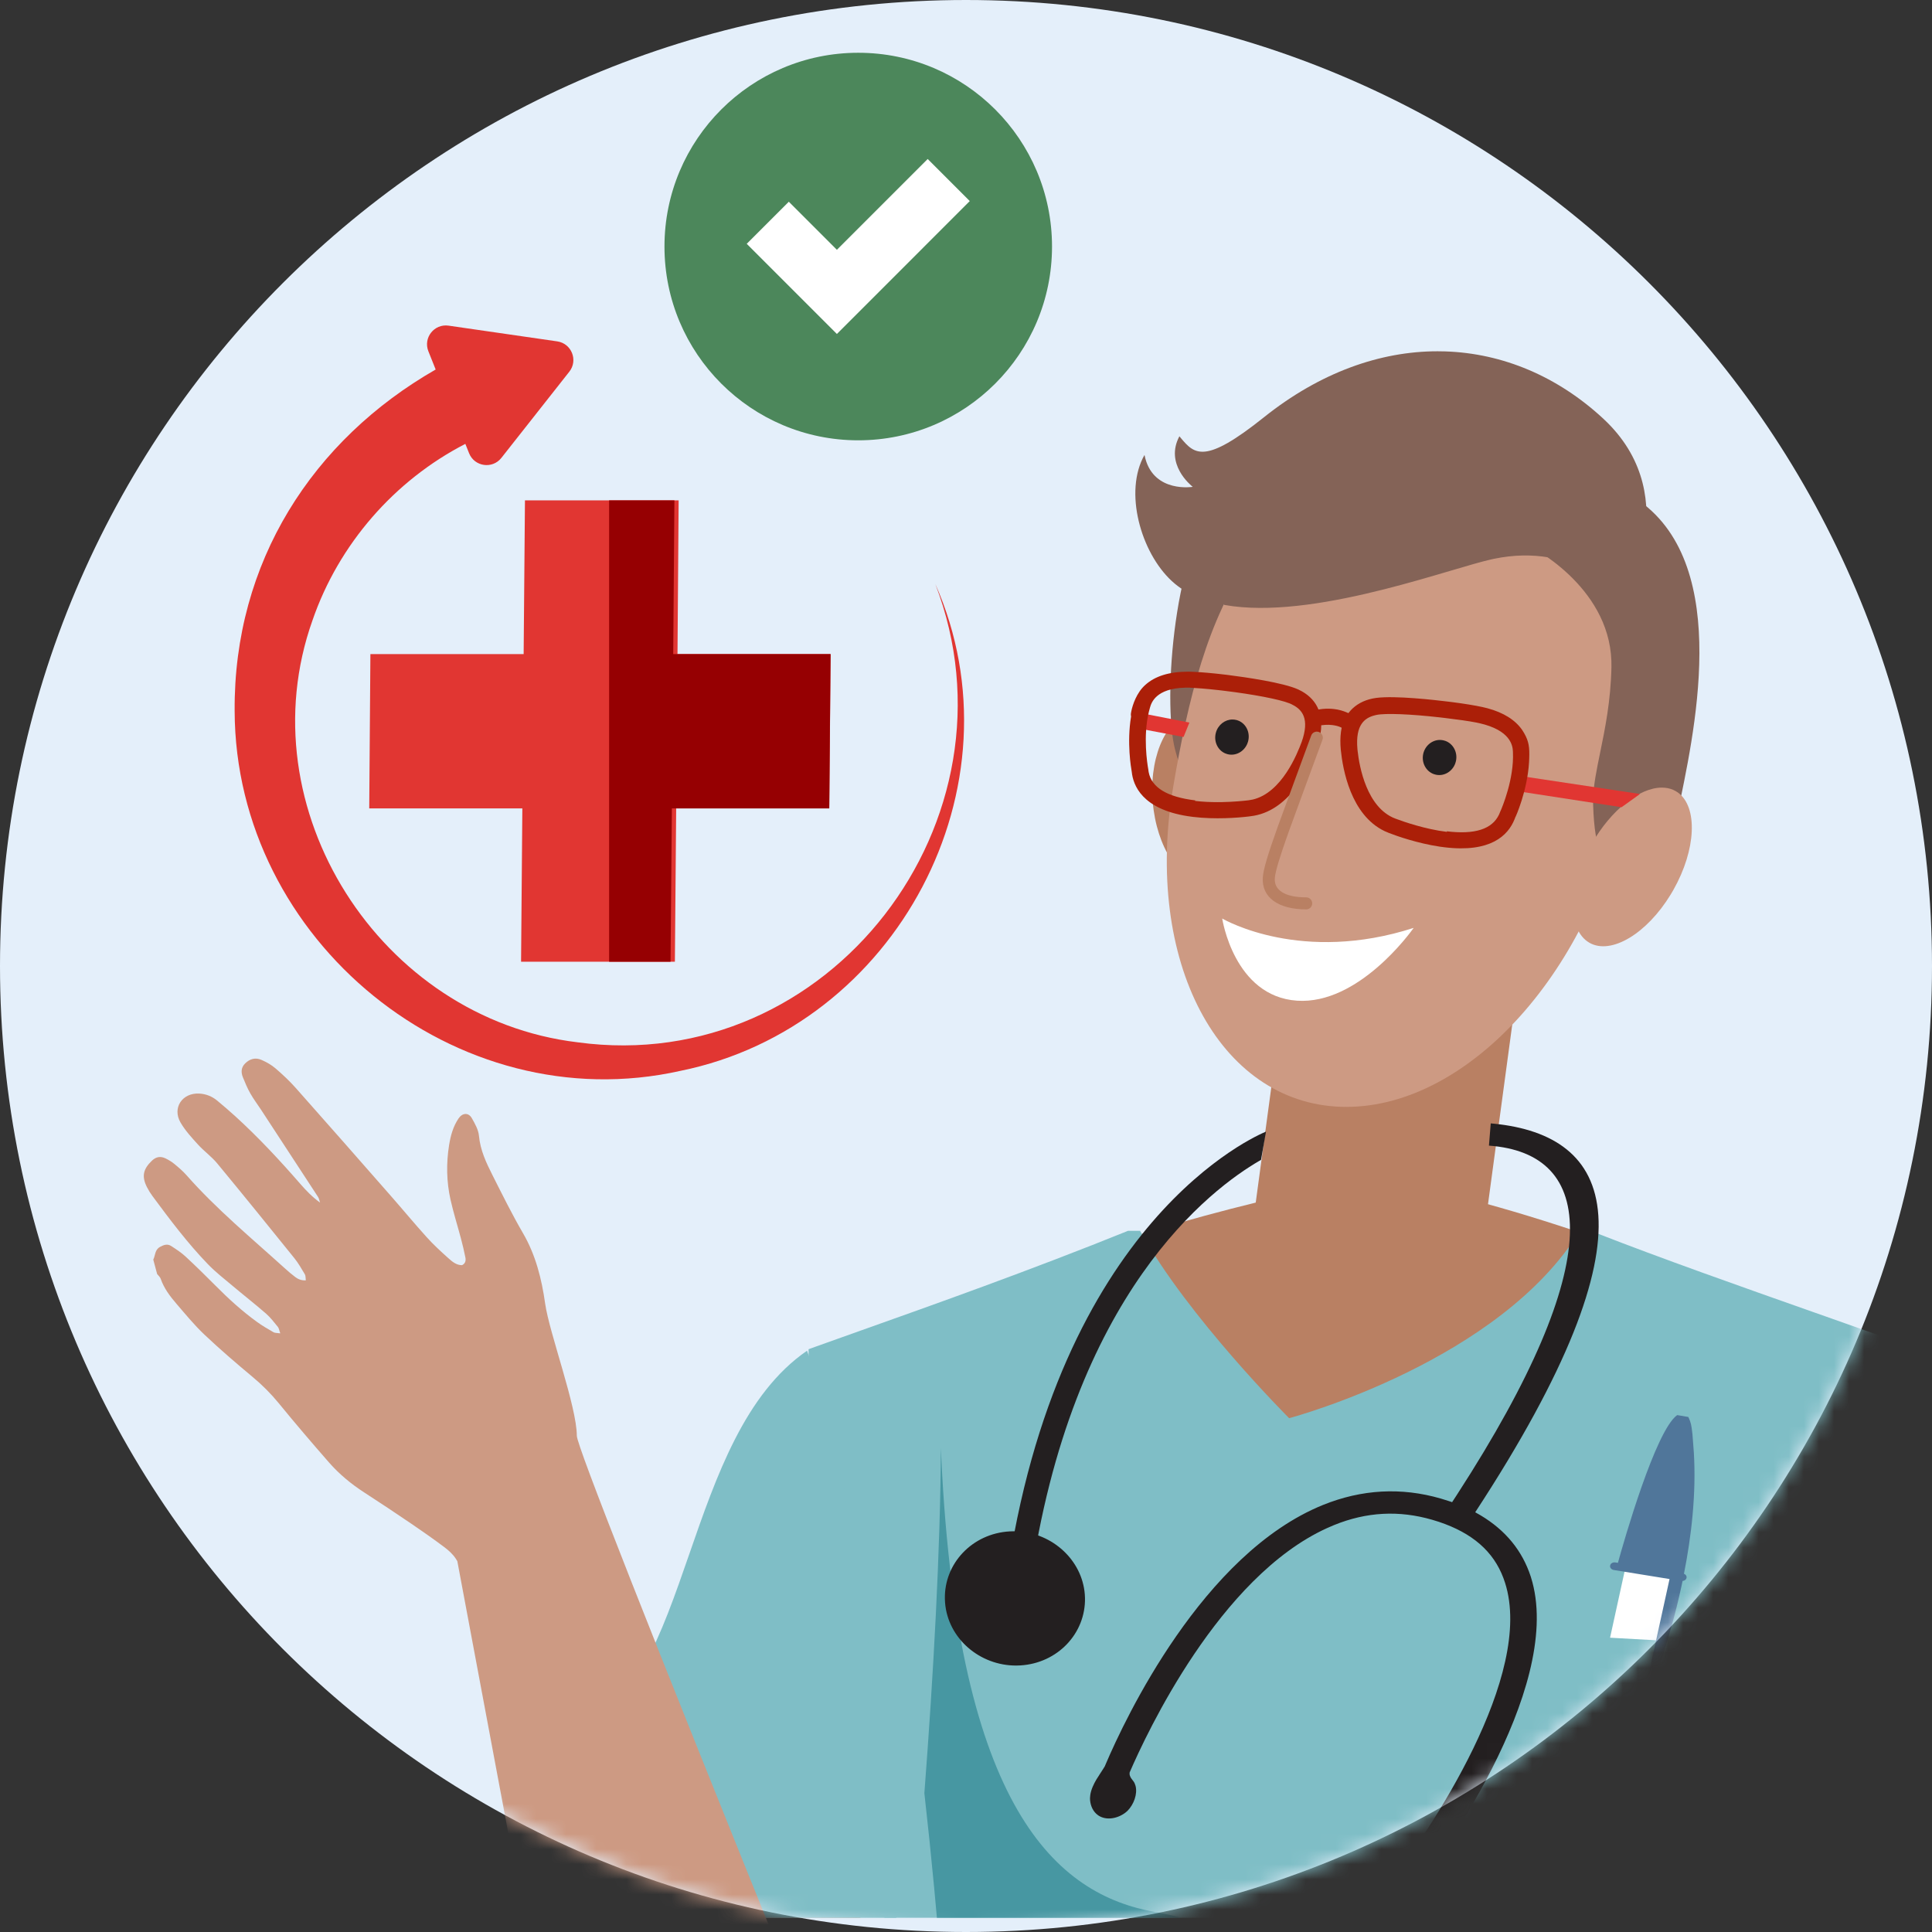 <?xml version="1.0" encoding="UTF-8"?>
<svg width="128px" height="128px" viewBox="0 0 128 128" version="1.1" xmlns="http://www.w3.org/2000/svg" xmlns:xlink="http://www.w3.org/1999/xlink">
    <rect x="0" y="0" width="128" height="128" fill="#333333" stroke="none"/>
    <title>01_Basics_Icons_Illustrations/06_illustrations_128x128/People/y02-doctor-man-available</title>
    <defs>
        <path d="M128,64 C128,28.654 99.347,0 64,0 C28.654,0 0,28.654 0,64 C0,99.347 28.654,128 64,128 C99.347,128 128,99.347 128,64 Z" id="path-1"></path>
    </defs>
    <g id="01_Basics_Icons_Illustrations/06_illustrations_128x128/People/y02-doctor-man-available" stroke="none" stroke-width="1" fill="none" fill-rule="evenodd">
        <g id="y02-doctor-man-available">
            <path d="M128,64 C128,28.654 99.347,0 64,0 C28.654,0 0,28.654 0,64 C0,99.347 28.654,128 64,128 C99.347,128 128,99.347 128,64 Z" id="Path" fill="#E4EFFA" fill-rule="nonzero"></path>
            <g id="Clipped">
                <mask id="mask-2" fill="white">
                    <use xlink:href="#path-1"></use>
                </mask>
                <g id="Path"></g>
                <g id="Group" mask="url(#mask-2)">
                    <g transform="translate(9.528, 3.496)">
                        <path d="M81.694,74.704 L81.114,74.635 C76.78,75.308 65.384,77.817 54.476,82.463 L79.852,113.898 L109.899,83.851 C103.935,81.22 90.143,75.798 81.694,74.704 Z" id="Path" fill="#B98063" fill-rule="evenodd"></path>
                        <polygon id="Path" fill="#B98063" fill-rule="evenodd" points="76.314 56.581 72.904 81.832 88.307 81.832 91.716 56.581"></polygon>
                        <path d="M95.862,78.05 L96.253,78.205 C100.562,79.889 105.842,81.752 110.607,83.433 L110.666,83.454 L111.416,83.718 C114.148,84.682 116.679,85.578 118.713,86.333 L118.453,87.162 C118.086,88.26 117.641,89.335 117.194,90.414 L117.193,90.416 L116.818,91.327 C116.446,92.239 116.089,93.159 115.789,94.105 L115.54,94.853 C114.924,96.614 114.085,98.492 113.252,100.354 L112.906,101.13 C112.216,102.679 111.554,104.204 111.054,105.631 L110.558,107.094 C110.069,108.551 109.6,109.991 109.147,111.42 L108.982,113.88 C108.772,117.152 108.604,120.39 108.482,123.563 L49.068,123.563 L48.822,121.096 C47.885,112.014 46.565,102.508 45.008,93.268 L44.783,92.3 C44.501,91.008 44.286,89.711 44.162,88.406 L44.088,87.992 L44.014,87.579 L44.095,87.579 L44.065,87.018 C44.049,86.643 44.042,86.268 44.042,85.893 L44.475,85.736 C45.366,85.416 46.408,85.045 47.567,84.633 C52.211,82.983 58.752,80.658 65.206,78.05 L66.009,78.05 L66.04,78.108 C69.166,83.756 75.881,90.463 75.881,90.463 C76.311,90.347 89.873,86.636 95.133,78.05 L95.862,78.05 Z" id="Path" fill="#7FBEC6" fill-rule="evenodd"></path>
                        <path d="M52.84,93.158 L52.808,92.435 C52.773,99.225 52.318,107.41 51.714,115.309 C51.95,117.401 52.165,119.475 52.358,121.523 L52.544,123.562 L68.725,123.562 C68.329,123.452 67.911,123.353 67.466,123.264 L67.011,123.18 C60.481,122.032 53.95,116.36 52.84,93.158 Z" id="Path" fill="#4797A2" fill-rule="evenodd"></path>
                        <path d="M116.744,87.342 L116.902,86.577 C108.641,94.012 108.348,97.697 107.643,106.545 L107.642,106.549 C107.596,107.148 107.545,107.769 107.491,108.417 L107.436,109.074 C106.66,118.089 103.609,120.68 94.871,123.437 L94.407,123.581 L108.49,123.581 C108.611,120.408 108.78,117.169 108.991,113.897 L109.156,111.437 C109.609,110.007 110.077,108.569 110.566,107.113 L111.062,105.65 C111.563,104.224 112.224,102.698 112.915,101.149 L113.261,100.372 C113.735,99.313 114.21,98.249 114.646,97.203 L115.066,96.166 C115.642,92.912 116.213,89.932 116.744,87.342 Z" id="Path" fill="#4797A2" fill-rule="evenodd"></path>
                        <path d="M47.544,123.566 L37.011,120.977 C36.987,121.761 36.951,122.634 36.906,123.566 L47.544,123.566 Z" id="Path" fill="#CD9A83" fill-rule="evenodd"></path>
                        <path d="M44.175,86.629 L43.941,85.992 C39.824,88.829 37.931,94.293 36.143,99.454 C35.206,102.155 34.299,104.773 33.117,106.889 C30.444,111.67 29.202,113.392 28.879,113.694 L28.853,113.717 C31.582,118.025 34.336,121.322 38.807,123.331 L39.352,123.566 L49.851,123.566 C49.135,113.711 47.409,95.762 44.175,86.629 Z" id="Path" fill="#7FBEC6" fill-rule="evenodd"></path>
                        <path d="M118.198,86.353 L118.059,86.346 C115.44,86.348 108.414,93.316 107.996,123.584 L121.986,123.584 C126.203,121.576 129.438,118.631 131.958,115.139 L132.33,114.611 C132.075,114.386 130.971,112.762 128.586,108.081 L128.365,107.647 C127.274,105.494 126.481,102.847 125.662,100.118 C124.154,95.09 122.561,89.779 118.874,86.74 L118.449,86.407 C118.371,86.381 118.288,86.363 118.198,86.353 Z" id="Path" fill="#7FBEC6" fill-rule="evenodd"></path>
                        <path d="M57.901,97.961 L57.644,97.954 C57.548,97.954 57.452,97.957 57.355,97.963 C54.886,98.108 53.023,100.084 53.073,102.433 L53.085,102.686 C53.271,105.057 55.386,106.866 57.811,106.851 L58.072,106.842 C60.543,106.695 62.403,104.72 62.355,102.373 L62.342,102.12 C62.159,99.861 60.204,98.085 57.901,97.961 Z" id="Path" fill="#231F20" fill-rule="evenodd"></path>
                        <path d="M74.018,73.348 L74.348,71.477 C73.796,71.704 60.509,77.29 57.124,101.387 C57.083,101.726 57.321,102.022 57.686,102.112 L57.828,102.134 L57.902,102.142 L57.976,102.149 C58.307,102.124 58.579,101.944 58.671,101.674 L58.699,101.552 C61.427,82.111 70.783,75.233 73.904,73.414 L74.018,73.348 Z" id="Path" fill="#231F20" fill-rule="evenodd"></path>
                        <path d="M89.473,70.953 L89.238,70.931 L89.118,72.405 C96.157,72.917 97.077,79.971 87.017,95.506 L86.678,96.027 L86.551,95.983 L86.424,95.942 C83.796,95.066 81.178,95.103 78.606,96.027 L78.125,96.211 C70.132,99.448 64.993,110.423 63.742,113.351 L63.669,113.523 L63.616,113.609 L63.563,113.695 C63.481,113.815 63.404,113.937 63.326,114.062 C63.308,114.092 63.29,114.121 63.271,114.151 L63.117,114.39 C62.929,114.707 62.761,115.063 62.706,115.423 L62.687,115.638 C62.687,115.997 62.81,116.398 63.1,116.67 L63.235,116.779 C63.799,117.157 64.577,116.964 65.064,116.571 L65.18,116.468 C65.58,116.063 65.848,115.368 65.705,114.822 L65.649,114.664 C65.613,114.576 65.554,114.501 65.496,114.427 C65.462,114.384 65.428,114.342 65.399,114.297 L65.339,114.171 C65.321,114.135 65.31,114.081 65.309,114.023 L65.313,113.935 C66.434,111.341 71.253,101.004 78.371,97.754 L78.849,97.547 C81.015,96.665 83.158,96.557 85.356,97.192 L85.797,97.328 C88.02,98.07 89.414,99.287 90.076,101.052 L90.186,101.369 C92.142,107.486 85.256,117.776 82.248,121.638 L82.082,121.849 C81.896,122.026 81.702,122.183 81.472,122.291 L81.292,122.362 C81.158,122.414 81.009,122.434 80.86,122.455 C80.843,122.458 80.826,122.46 80.808,122.463 L80.564,122.507 C80.318,122.562 80.082,122.633 79.86,122.732 L79.643,122.839 C79.395,122.97 79.159,123.162 78.965,123.387 L78.829,123.563 L82.952,123.563 L83.034,123.358 L83.113,123.15 L83.177,123.126 C85.907,119.798 93.907,108.487 91.997,101.328 L91.888,100.956 C91.325,99.236 90.224,97.893 88.571,96.902 L88.209,96.695 C100.586,77.782 97.163,71.741 89.473,70.953 Z" id="Path" fill="#231F20" fill-rule="evenodd"></path>
                        <polygon id="Path" fill="#FFFFFF" fill-rule="evenodd" points="97.143 105.006 100.557 105.198 102.118 97.206 98.964 96.696"></polygon>
                        <path d="M101.623,90.263 L101.582,90.262 C100.143,91.315 98.068,98.582 97.662,100.047 L97.493,100.018 C97.36,99.994 97.228,100.054 97.172,100.156 L97.148,100.222 C97.123,100.339 97.194,100.451 97.31,100.499 L97.385,100.52 L101.083,101.119 L99.495,108.367 L99.968,108.089 C99.968,108.089 101.053,105.371 101.865,101.635 L101.948,101.245 C102.051,101.238 102.143,101.186 102.186,101.106 L102.209,101.042 C102.23,100.951 102.186,100.861 102.105,100.805 L102.039,100.77 C102.528,98.304 102.86,95.481 102.693,92.73 L102.636,91.982 C102.618,91.659 102.591,91.367 102.55,91.115 L102.505,90.867 C102.468,90.717 102.422,90.583 102.371,90.474 L102.318,90.375 L102.272,90.373 L101.623,90.263 Z" id="Path" fill="#50769A" fill-rule="evenodd"></path>
                        <path d="M69.903,43.782 L69.722,43.773 C69.669,43.773 69.619,43.775 69.567,43.779 C67.865,43.923 66.67,46.376 66.823,49.327 L66.845,49.645 C67.097,52.629 68.634,54.956 70.326,54.982 L70.508,54.975 C72.21,54.831 73.403,52.377 73.25,49.426 L73.228,49.108 C72.985,46.215 71.534,43.941 69.903,43.782 Z" id="Path" fill="#B98063" fill-rule="evenodd"></path>
                        <path d="M74.539,28.104 L74.481,28.1 C74.085,28.1 73.233,28.616 72.036,29.342 C71.887,29.432 71.732,29.526 71.572,29.622 C68.465,31.495 67.491,42.163 68.253,45.861 L68.309,46.107 C69.147,49.454 70.035,47.004 70.086,46.859 C70.898,43.217 71.098,40.9 71.258,39.057 C71.473,36.567 71.613,34.943 73.087,32.086 L73.273,31.733 C74.653,29.156 74.991,28.176 74.539,28.104 Z" id="Path" fill="#846357" fill-rule="evenodd"></path>
                        <path d="M87.18,27.448 L86.83,27.442 C73.464,27.442 70.176,36.933 68.199,48.64 C66.25,60.183 71.213,69.57 79.321,69.833 L79.671,69.838 C87.857,69.838 96.072,60.633 98.207,49.171 L98.302,48.64 C100.252,37.097 95.288,27.71 87.18,27.448 Z" id="Path" fill="#CD9A83" fill-rule="evenodd"></path>
                        <path d="M86.216,19.785 L85.716,19.777 C81.907,19.777 77.927,21.179 74.203,24.156 C70.293,27.28 69.621,26.627 68.685,25.499 L68.61,25.409 C67.634,27.237 69.346,28.642 69.494,28.759 C69.494,28.759 66.982,29.172 66.358,26.899 L66.298,26.645 C64.918,29.075 66.048,33.096 68.106,34.999 L68.322,35.188 C72.348,38.521 81.489,35.82 86.621,34.304 C87.702,33.985 88.605,33.718 89.245,33.571 L89.44,33.528 C94.882,32.403 97.725,35.887 98.003,36.248 L98.025,36.279 C98.025,36.279 102.101,29.619 96.964,24.502 L96.685,24.234 C93.679,21.451 90.043,19.909 86.216,19.785 Z" id="Path" fill="#846357" fill-rule="evenodd"></path>
                        <path d="M95.304,28.212 L95.049,28.204 C91.685,28.204 91.756,32.622 91.756,32.658 L91.756,32.658 C91.756,32.658 97.046,35.259 97.23,40.28 L97.234,40.704 C97.187,42.947 96.809,44.791 96.486,46.364 C96.251,47.511 96.045,48.514 96.02,49.422 L96.02,49.775 C96.114,53.193 96.826,53.345 96.875,53.352 C96.875,53.352 100.414,55.394 101.732,49.804 L101.81,49.453 C103.037,43.527 105.141,32.474 97.832,28.953 L97.459,28.783 C96.624,28.426 95.912,28.25 95.304,28.212 Z" id="Path" fill="#846357" fill-rule="evenodd"></path>
                        <path d="M84.131,57.979 C76.739,60.364 71.653,57.478 71.447,57.358 C71.447,57.358 72.222,62.518 76.402,62.802 C80.466,63.078 83.933,58.259 84.123,57.991 L84.131,57.979 Z" id="Path" fill="#FFFFFF" fill-rule="evenodd"></path>
                        <path d="M72.27,44.183 L72.126,44.173 C71.637,44.173 71.179,44.515 71.031,45.033 C70.868,45.604 71.134,46.19 71.632,46.412 L71.773,46.463 C72.311,46.617 72.875,46.32 73.103,45.791 L73.156,45.642 C73.318,45.072 73.053,44.488 72.556,44.264 L72.415,44.212 L72.27,44.183 Z" id="Path" fill="#231F20" fill-rule="evenodd"></path>
                        <path d="M85.978,45.533 L85.869,45.527 C85.351,45.527 84.879,45.909 84.761,46.463 C84.641,47.04 84.948,47.603 85.462,47.79 L85.607,47.831 C86.157,47.947 86.702,47.612 86.891,47.071 L86.934,46.919 C87.055,46.341 86.747,45.778 86.233,45.591 L86.088,45.55 L85.978,45.533 Z" id="Path" fill="#231F20" fill-rule="evenodd"></path>
                        <path d="M100.767,48.694 L100.572,48.685 C99.109,48.685 97.216,50.142 95.931,52.407 C94.413,55.085 94.295,57.91 95.626,58.868 L95.779,58.967 C97.219,59.783 99.582,58.357 101.16,55.766 L101.333,55.473 C102.852,52.796 102.968,49.97 101.639,49.012 L101.484,48.913 C101.265,48.789 101.024,48.717 100.767,48.694 Z" id="Path" fill="#CD9A83" fill-rule="evenodd"></path>
                        <polygon id="Path" fill="#E13632" fill-rule="evenodd" points="91.076 48.933 97.903 49.985 99.126 49.108 91.226 47.919"></polygon>
                        <polygon id="Path" fill="#E13632" fill-rule="evenodd" points="66.102 44.803 68.885 45.33 69.273 44.377 66.298 43.796"></polygon>
                        <path d="M69.235,41.004 L69.178,41.004 C67.934,41.004 66.981,41.301 66.336,41.896 C65.78,42.393 65.509,43.198 65.421,43.643 L65.398,43.778 C65.392,43.824 65.394,43.87 65.399,43.912 L65.409,43.97 C65.118,45.705 65.41,47.387 65.449,47.611 C65.449,47.615 65.45,47.618 65.45,47.621 L65.453,47.636 C65.544,48.534 66.137,50.106 69.17,50.578 L69.517,50.626 C70.978,50.802 72.475,50.685 73.176,50.601 L73.324,50.582 C75.858,50.289 77.173,47.514 77.673,46.16 L77.731,45.998 C77.865,45.582 77.962,45.186 77.995,44.822 L78.008,44.555 C78.186,44.53 78.352,44.52 78.51,44.524 L78.739,44.541 C78.972,44.569 79.157,44.624 79.28,44.679 L79.361,44.719 C79.291,45.057 79.261,45.446 79.281,45.867 L79.304,46.188 C79.434,47.469 79.958,50.492 82.203,51.567 L82.492,51.69 C83.032,51.902 84.391,52.375 85.844,52.594 L86.18,52.639 C89.228,53.007 90.383,51.861 90.816,50.779 L90.863,50.655 C90.88,50.656 91.662,48.901 91.775,47.012 L91.787,46.741 C91.811,46.038 91.771,45.633 91.452,45.079 L91.319,44.864 C90.862,44.208 90.099,43.718 89.024,43.429 L88.692,43.349 C88.232,43.247 87.51,43.127 86.683,43.021 L86.323,42.977 C85.521,42.879 82.913,42.579 81.651,42.742 L81.418,42.781 C80.809,42.905 80.317,43.177 79.954,43.573 L79.807,43.75 C79.637,43.674 79.4,43.579 79.102,43.518 L78.867,43.481 C78.623,43.451 78.357,43.448 78.09,43.474 L77.824,43.51 C77.625,43.015 77.256,42.606 76.727,42.307 L76.49,42.186 C75.508,41.728 72.913,41.361 71.877,41.23 L71.68,41.205 C70.811,41.1 70.044,41.035 69.507,41.012 L69.291,41.005 L69.235,41.004 Z M81.668,43.87 C82.254,43.745 83.925,43.813 85.859,44.032 L86.225,44.075 C87.033,44.172 87.788,44.276 88.28,44.374 L88.474,44.415 C90.544,44.882 90.689,45.893 90.706,46.285 L90.708,46.334 C90.792,48.096 89.994,50.002 89.879,50.251 L89.868,50.275 C89.494,51.327 88.436,51.771 86.647,51.614 L86.323,51.58 L86.336,51.618 C84.884,51.441 83.451,50.94 82.904,50.733 C81.019,50.01 80.531,47.289 80.419,46.264 L80.405,46.13 C80.258,44.485 80.916,44.057 81.561,43.895 L81.668,43.87 Z M69.007,42.063 L69.285,42.063 C69.706,42.083 70.405,42.136 71.203,42.226 L71.551,42.267 C73.507,42.503 75.21,42.83 75.901,43.101 L76.025,43.155 C76.616,43.439 77.227,43.945 76.796,45.398 L76.714,45.649 C76.417,46.456 75.386,49.027 73.47,49.476 L73.19,49.525 C72.853,49.565 72.202,49.631 71.432,49.645 L71.138,49.648 C70.66,49.648 70.149,49.626 69.645,49.566 L69.666,49.532 C67.807,49.309 66.771,48.688 66.574,47.659 L66.548,47.473 C66.479,47.088 66.195,45.284 66.584,43.674 L66.659,43.392 C66.748,43.071 67.041,42.108 69.007,42.063 Z" id="Shape" fill="#AB1F08" fill-rule="evenodd"></path>
                        <path d="M77.852,45.001 C78.058,45.076 78.165,45.305 78.09,45.512 C77.759,46.419 76.186,50.674 75.857,51.597 C75.249,53.3 74.959,54.263 74.931,54.694 C74.881,55.472 75.587,55.956 77.012,55.956 C77.232,55.956 77.41,56.135 77.41,56.355 C77.41,56.575 77.232,56.753 77.012,56.753 C75.185,56.753 74.051,55.975 74.136,54.643 C74.171,54.104 74.468,53.119 75.107,51.33 C75.438,50.402 77.012,46.143 77.341,45.239 C77.417,45.032 77.645,44.926 77.852,45.001 Z" id="Path" fill="#B98063" fill-rule="nonzero"></path>
                        <path d="M21.302,25.912 L21.55,26.532 C21.906,27.424 23.094,27.596 23.689,26.841 L28.191,21.129 C28.785,20.374 28.341,19.26 27.39,19.121 L20.191,18.079 C19.241,17.942 18.498,18.884 18.853,19.776 L19.336,20.985 C11.198,25.649 5.948,33.733 6.018,43.605 C6.058,58.807 20.661,70.79 35.561,67.449 C49.859,64.541 58.362,48.595 52.438,35.194 C58.435,50.808 45.438,67.832 28.744,65.56 C15.663,64.001 6.74,50.071 11.176,37.6 C12.911,32.562 16.603,28.332 21.302,25.912 Z" id="Path" fill="#E13632" fill-rule="evenodd"></path>
                        <polygon id="Path" fill="#E13632" fill-rule="evenodd" points="45.502 39.839 45.415 50.064 35.271 50.064 35.185 60.22 24.994 60.22 25.079 50.064 14.935 50.064 15.012 39.839 25.165 39.839 25.252 29.654 35.434 29.654 35.358 39.839"></polygon>
                        <polygon id="Path" fill="#960002" fill-rule="evenodd" points="45.499 39.839 45.411 50.064 34.986 50.064 34.897 60.22 30.827 60.22 30.827 29.654 35.153 29.654 35.075 39.839"></polygon>
                        <path d="M47.333,25.676 C54.423,25.676 60.171,19.928 60.171,12.838 C60.171,5.748 54.423,0 47.333,0 C40.243,0 34.495,5.748 34.495,12.838 C34.495,19.928 40.243,25.676 47.333,25.676 Z" id="Path" fill="#4C875B" fill-rule="nonzero"></path>
                        <polygon id="Path" fill="#FFFFFF" fill-rule="evenodd" points="48.706 15.842 48.706 15.843 45.918 18.63 39.945 12.657 42.733 9.869 45.918 13.054 51.934 7.038 54.721 9.826"></polygon>
                        <path d="M20.771,99.935 C20.737,99.881 20.704,99.827 20.67,99.773 C20.481,99.477 20.197,99.223 19.911,99.008 C19.2,98.474 18.47,97.962 17.733,97.461 C16.696,96.756 15.651,96.063 14.6,95.381 C13.735,94.821 12.947,94.17 12.272,93.399 C11.145,92.11 10.031,90.809 8.949,89.482 C8.424,88.84 7.851,88.266 7.215,87.736 C6.127,86.829 5.05,85.904 4.021,84.932 C3.353,84.301 2.765,83.583 2.164,82.884 C1.735,82.385 1.336,81.86 1.117,81.223 C1.077,81.106 0.962,81.015 0.883,80.912 L0.627,79.957 C0.769,79.675 0.722,79.308 1.073,79.115 C1.326,78.976 1.567,78.895 1.814,79.056 C2.145,79.271 2.481,79.489 2.768,79.755 C3.445,80.382 4.102,81.03 4.753,81.684 C5.614,82.551 6.513,83.374 7.505,84.089 C7.851,84.339 8.224,84.556 8.595,84.769 C8.69,84.824 8.826,84.81 9.04,84.842 C8.967,84.638 8.953,84.502 8.881,84.414 C8.631,84.109 8.389,83.788 8.094,83.532 C7.374,82.905 6.619,82.316 5.888,81.701 C5.334,81.235 4.757,80.788 4.255,80.269 C2.902,78.869 1.734,77.315 0.578,75.753 C0.441,75.568 0.318,75.37 0.213,75.165 C-0.154,74.448 -0.049,73.962 0.541,73.399 C0.822,73.132 1.12,73.094 1.446,73.254 C1.652,73.355 1.854,73.477 2.029,73.622 C2.308,73.853 2.587,74.091 2.826,74.361 C4.815,76.618 7.132,78.53 9.354,80.543 C9.573,80.742 9.8,80.935 10.036,81.113 C10.218,81.251 10.426,81.341 10.733,81.333 C10.71,81.164 10.727,81.027 10.672,80.935 C10.453,80.568 10.24,80.192 9.973,79.86 C8.278,77.758 6.58,75.659 4.859,73.578 C4.484,73.125 3.987,72.772 3.59,72.334 C3.172,71.874 2.739,71.404 2.431,70.871 C1.869,69.9 2.551,68.89 3.681,68.956 C4.12,68.981 4.521,69.14 4.86,69.421 C5.265,69.759 5.667,70.101 6.057,70.456 C7.594,71.856 9.007,73.375 10.37,74.942 C10.756,75.386 11.165,75.81 11.675,76.178 C11.632,76.052 11.613,75.911 11.543,75.803 C10.286,73.873 9.024,71.946 7.762,70.019 C7.527,69.661 7.267,69.318 7.057,68.947 C6.864,68.605 6.709,68.24 6.563,67.875 C6.433,67.55 6.44,67.23 6.712,66.96 C7.026,66.648 7.404,66.551 7.801,66.727 C8.129,66.872 8.455,67.055 8.725,67.287 C9.199,67.694 9.659,68.125 10.073,68.592 C12.173,70.956 14.258,73.332 16.343,75.709 C17.147,76.624 17.923,77.564 18.74,78.468 C19.18,78.956 19.666,79.405 20.157,79.844 C20.42,80.08 20.701,80.329 21.086,80.325 C21.316,80.207 21.343,80.008 21.305,79.815 C21.223,79.395 21.122,78.979 21.013,78.566 C20.785,77.707 20.516,76.858 20.321,75.991 C20.052,74.793 20.032,73.576 20.227,72.36 C20.328,71.74 20.493,71.134 20.853,70.603 C21.109,70.226 21.511,70.2 21.73,70.583 C21.938,70.949 22.168,71.353 22.205,71.758 C22.293,72.707 22.682,73.533 23.096,74.353 C23.749,75.646 24.39,76.947 25.117,78.197 C25.966,79.654 26.359,81.235 26.59,82.873 C26.861,84.8 28.687,89.689 28.688,91.63 C28.689,92.277 33.444,104.36 42.953,127.878 L28.193,139.546 L20.771,99.935 Z" id="Path" fill="#CD9A83" fill-rule="evenodd"></path>
                    </g>
                </g>
            </g>
        </g>
    </g>
</svg>